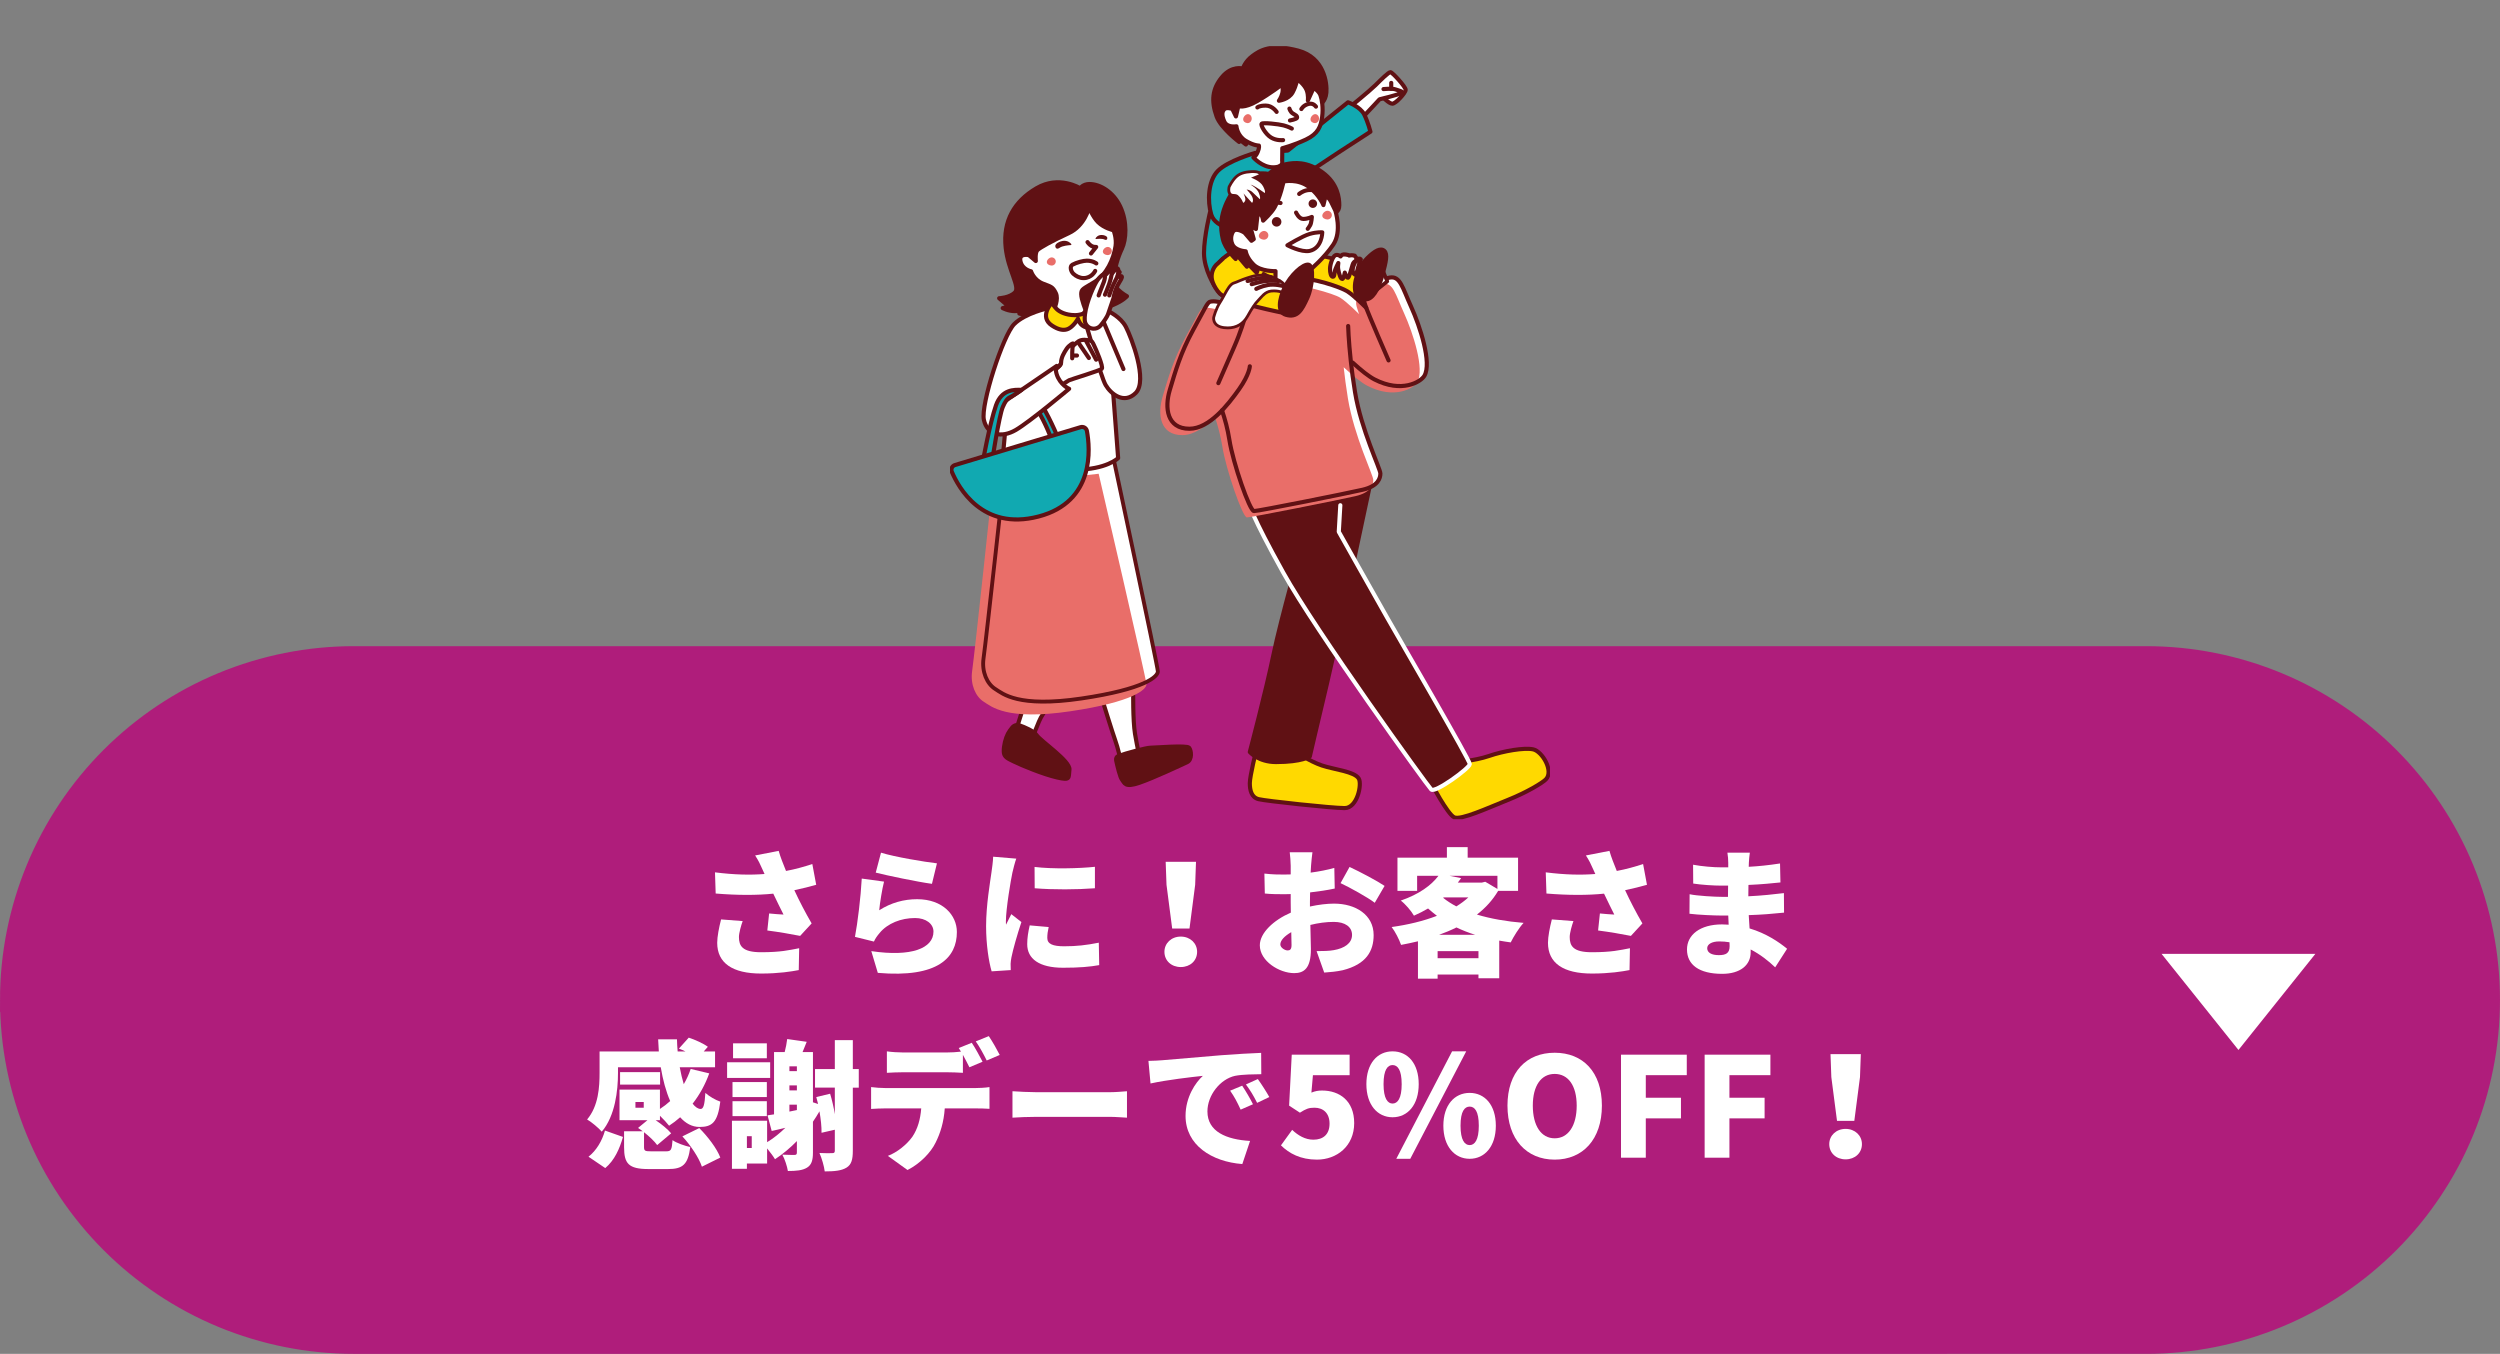 <?xml version="1.0" encoding="UTF-8"?><svg id="_レイヤー_1" xmlns="http://www.w3.org/2000/svg" xmlns:xlink="http://www.w3.org/1999/xlink" viewBox="0 0 650 352"><rect x="0" y="0" width="650" height="352" fill="#808080" stroke="none"/><defs><style>.cls-1{stroke:#af1d7b;stroke-width:10px;}.cls-1,.cls-2,.cls-3,.cls-4,.cls-5,.cls-6,.cls-7{fill:none;}.cls-2{stroke-width:1.037px;}.cls-2,.cls-3,.cls-4,.cls-5{stroke:#601114;}.cls-2,.cls-3,.cls-4,.cls-5,.cls-7{stroke-linecap:round;stroke-linejoin:round;}.cls-8{isolation:isolate;}.cls-3{stroke-width:1.01px;}.cls-4{stroke-width:.969px;}.cls-5,.cls-7{stroke-width:1.077px;}.cls-6,.cls-9,.cls-10,.cls-11,.cls-12,.cls-13,.cls-14{stroke-width:0px;}.cls-15{clip-path:url(#clippath-1);}.cls-9{fill:#fff;}.cls-7{stroke:#fff;}.cls-10{fill:#ffd900;}.cls-11{fill:#af1d7b;}.cls-16{clip-path:url(#clippath);}.cls-12{fill:#e96e69;}.cls-13{fill:#601114;}.cls-14{fill:#11a9b1;}</style><clipPath id="clippath"><rect class="cls-6" x="247" y="12" width="156" height="201"/></clipPath><clipPath id="clippath-1"><rect class="cls-6" x="247" y="12" width="156" height="201"/></clipPath></defs><path class="cls-11" d="M5,260c0-1.424.035-2.847.105-4.269.07-1.422.175-2.842.314-4.259s.314-2.83.523-4.238c.209-1.408.452-2.811.73-4.207s.59-2.785.936-4.166c.346-1.381.726-2.753,1.139-4.115.413-1.363.86-2.714,1.339-4.055.48-1.341.992-2.669,1.537-3.984.545-1.315,1.122-2.617,1.73-3.904.609-1.287,1.249-2.559,1.92-3.814.671-1.256,1.373-2.494,2.105-3.715.732-1.221,1.494-2.424,2.285-3.608.791-1.184,1.611-2.348,2.459-3.491s1.724-2.266,2.627-3.366,1.833-2.178,2.789-3.233c.956-1.055,1.938-2.086,2.944-3.093s2.038-1.988,3.093-2.944c1.055-.956,2.133-1.886,3.233-2.789,1.101-.903,2.223-1.779,3.366-2.627,1.144-.848,2.307-1.668,3.491-2.459,1.184-.791,2.386-1.553,3.608-2.285,1.221-.732,2.46-1.434,3.715-2.105,1.256-.671,2.527-1.311,3.814-1.92,1.287-.609,2.588-1.186,3.904-1.73,1.315-.545,2.643-1.057,3.984-1.537,1.341-.48,2.692-.926,4.055-1.339,1.363-.413,2.734-.793,4.115-1.139,1.381-.346,2.77-.658,4.166-.936s2.799-.521,4.207-.73,2.821-.383,4.238-.523c1.417-.14,2.837-.244,4.259-.314,1.422-.07,2.845-.105,4.269-.105h466c1.424,0,2.847.035,4.269.105,1.422.07,2.842.175,4.259.314,1.417.14,2.83.314,4.238.523s2.811.452,4.207.73c1.396.278,2.785.59,4.166.936,1.381.346,2.753.726,4.116,1.139s2.714.86,4.055,1.339c1.341.48,2.669.992,3.984,1.537,1.315.545,2.617,1.122,3.904,1.73s2.559,1.249,3.814,1.92,2.494,1.373,3.715,2.105c1.221.732,2.424,1.493,3.608,2.285,1.184.791,2.348,1.611,3.491,2.459,1.144.848,2.266,1.724,3.366,2.627,1.101.903,2.178,1.833,3.233,2.789,1.055.956,2.086,1.938,3.093,2.944s1.988,2.038,2.945,3.093c.956,1.055,1.886,2.133,2.789,3.233s1.779,2.223,2.627,3.366c.848,1.144,1.668,2.307,2.459,3.491s1.553,2.386,2.285,3.608,1.434,2.46,2.105,3.715c.671,1.256,1.311,2.527,1.92,3.814.609,1.287,1.186,2.588,1.73,3.904.545,1.315,1.057,2.643,1.537,3.984.48,1.341.926,2.692,1.34,4.055.413,1.363.793,2.734,1.139,4.115.346,1.381.658,2.77.936,4.166s.521,2.799.73,4.207.383,2.821.523,4.238.244,2.837.314,4.259.105,2.845.105,4.269-.035,2.847-.105,4.269c-.07,1.422-.175,2.842-.314,4.259-.14,1.417-.314,2.83-.523,4.238-.209,1.408-.452,2.811-.73,4.207s-.59,2.785-.936,4.166c-.346,1.381-.726,2.753-1.139,4.115-.413,1.363-.86,2.714-1.34,4.055-.48,1.341-.992,2.669-1.537,3.984s-1.122,2.617-1.73,3.904c-.609,1.287-1.249,2.559-1.92,3.814-.671,1.256-1.373,2.494-2.105,3.715-.732,1.221-1.494,2.424-2.285,3.608s-1.611,2.348-2.459,3.491c-.848,1.144-1.724,2.266-2.627,3.366-.903,1.101-1.833,2.178-2.789,3.233-.956,1.055-1.938,2.086-2.945,3.093s-2.038,1.988-3.093,2.944c-1.055.956-2.133,1.886-3.233,2.789-1.101.903-2.223,1.779-3.366,2.627s-2.307,1.668-3.491,2.459-2.386,1.553-3.608,2.285c-1.221.732-2.46,1.434-3.715,2.105-1.256.671-2.527,1.311-3.814,1.92s-2.588,1.186-3.904,1.73c-1.315.545-2.643,1.057-3.984,1.537-1.341.48-2.692.926-4.055,1.339-1.362.413-2.734.793-4.116,1.139s-2.77.658-4.166.936c-1.396.278-2.799.521-4.207.73-1.408.209-2.821.383-4.238.523s-2.836.244-4.259.314c-1.422.07-2.845.105-4.269.105H92c-1.424,0-2.847-.035-4.269-.105-1.422-.07-2.842-.175-4.259-.314s-2.83-.314-4.238-.523-2.811-.452-4.207-.73c-1.396-.278-2.785-.59-4.166-.936-1.381-.346-2.753-.726-4.115-1.139-1.363-.413-2.714-.86-4.055-1.339-1.341-.48-2.669-.992-3.984-1.537-1.315-.545-2.617-1.122-3.904-1.73-1.287-.609-2.559-1.249-3.814-1.92-1.256-.671-2.494-1.373-3.715-2.105-1.221-.732-2.424-1.494-3.608-2.285s-2.348-1.611-3.491-2.459c-1.144-.848-2.266-1.724-3.366-2.627-1.101-.903-2.178-1.833-3.233-2.789-1.055-.956-2.086-1.938-3.093-2.944s-1.988-2.038-2.944-3.093c-.956-1.055-1.886-2.133-2.789-3.233-.903-1.101-1.779-2.223-2.627-3.366-.848-1.144-1.668-2.307-2.459-3.491s-1.553-2.386-2.285-3.608c-.732-1.221-1.434-2.46-2.105-3.715-.671-1.256-1.311-2.527-1.92-3.814-.609-1.287-1.186-2.588-1.73-3.904s-1.057-2.643-1.537-3.984c-.48-1.341-.926-2.692-1.339-4.055-.413-1.363-.793-2.734-1.139-4.116-.346-1.381-.658-2.77-.936-4.166-.278-1.396-.521-2.799-.73-4.207-.209-1.408-.383-2.821-.523-4.238s-.244-2.837-.314-4.259c-.07-1.422-.105-2.845-.105-4.269Z"/><path class="cls-1" d="M5,260c0-1.424.035-2.847.105-4.269.07-1.422.175-2.842.314-4.259s.314-2.83.523-4.238c.209-1.408.452-2.811.73-4.207s.59-2.785.936-4.166c.346-1.381.726-2.753,1.139-4.115.413-1.363.86-2.714,1.339-4.055.48-1.341.992-2.669,1.537-3.984.545-1.315,1.122-2.617,1.73-3.904.609-1.287,1.249-2.559,1.92-3.814.671-1.256,1.373-2.494,2.105-3.715.732-1.221,1.494-2.424,2.285-3.608.791-1.184,1.611-2.348,2.459-3.491s1.724-2.266,2.627-3.366,1.833-2.178,2.789-3.233c.956-1.055,1.938-2.086,2.944-3.093s2.038-1.988,3.093-2.944c1.055-.956,2.133-1.886,3.233-2.789,1.101-.903,2.223-1.779,3.366-2.627,1.144-.848,2.307-1.668,3.491-2.459,1.184-.791,2.386-1.553,3.608-2.285,1.221-.732,2.46-1.434,3.715-2.105,1.256-.671,2.527-1.311,3.814-1.92,1.287-.609,2.588-1.186,3.904-1.73,1.315-.545,2.643-1.057,3.984-1.537,1.341-.48,2.692-.926,4.055-1.339,1.363-.413,2.734-.793,4.115-1.139,1.381-.346,2.77-.658,4.166-.936s2.799-.521,4.207-.73,2.821-.383,4.238-.523c1.417-.14,2.837-.244,4.259-.314,1.422-.07,2.845-.105,4.269-.105h466c1.424,0,2.847.035,4.269.105,1.422.07,2.842.175,4.259.314,1.417.14,2.83.314,4.238.523s2.811.452,4.207.73c1.396.278,2.785.59,4.166.936,1.381.346,2.753.726,4.116,1.139s2.714.86,4.055,1.339c1.341.48,2.669.992,3.984,1.537,1.315.545,2.617,1.122,3.904,1.73s2.559,1.249,3.814,1.92,2.494,1.373,3.715,2.105c1.221.732,2.424,1.493,3.608,2.285,1.184.791,2.348,1.611,3.491,2.459,1.144.848,2.266,1.724,3.366,2.627,1.101.903,2.178,1.833,3.233,2.789,1.055.956,2.086,1.938,3.093,2.944s1.988,2.038,2.945,3.093c.956,1.055,1.886,2.133,2.789,3.233s1.779,2.223,2.627,3.366c.848,1.144,1.668,2.307,2.459,3.491s1.553,2.386,2.285,3.608,1.434,2.46,2.105,3.715c.671,1.256,1.311,2.527,1.92,3.814.609,1.287,1.186,2.588,1.73,3.904.545,1.315,1.057,2.643,1.537,3.984.48,1.341.926,2.692,1.34,4.055.413,1.363.793,2.734,1.139,4.115.346,1.381.658,2.77.936,4.166s.521,2.799.73,4.207.383,2.821.523,4.238.244,2.837.314,4.259.105,2.845.105,4.269-.035,2.847-.105,4.269c-.07,1.422-.175,2.842-.314,4.259-.14,1.417-.314,2.83-.523,4.238-.209,1.408-.452,2.811-.73,4.207s-.59,2.785-.936,4.166c-.346,1.381-.726,2.753-1.139,4.115-.413,1.363-.86,2.714-1.34,4.055-.48,1.341-.992,2.669-1.537,3.984s-1.122,2.617-1.73,3.904c-.609,1.287-1.249,2.559-1.92,3.814-.671,1.256-1.373,2.494-2.105,3.715-.732,1.221-1.494,2.424-2.285,3.608s-1.611,2.348-2.459,3.491c-.848,1.144-1.724,2.266-2.627,3.366-.903,1.101-1.833,2.178-2.789,3.233-.956,1.055-1.938,2.086-2.945,3.093s-2.038,1.988-3.093,2.944c-1.055.956-2.133,1.886-3.233,2.789-1.101.903-2.223,1.779-3.366,2.627s-2.307,1.668-3.491,2.459-2.386,1.553-3.608,2.285c-1.221.732-2.46,1.434-3.715,2.105-1.256.671-2.527,1.311-3.814,1.92s-2.588,1.186-3.904,1.73c-1.315.545-2.643,1.057-3.984,1.537-1.341.48-2.692.926-4.055,1.339-1.362.413-2.734.793-4.116,1.139s-2.77.658-4.166.936c-1.396.278-2.799.521-4.207.73-1.408.209-2.821.383-4.238.523s-2.836.244-4.259.314c-1.422.07-2.845.105-4.269.105H92c-1.424,0-2.847-.035-4.269-.105-1.422-.07-2.842-.175-4.259-.314s-2.83-.314-4.238-.523-2.811-.452-4.207-.73c-1.396-.278-2.785-.59-4.166-.936-1.381-.346-2.753-.726-4.115-1.139-1.363-.413-2.714-.86-4.055-1.339-1.341-.48-2.669-.992-3.984-1.537-1.315-.545-2.617-1.122-3.904-1.73-1.287-.609-2.559-1.249-3.814-1.92-1.256-.671-2.494-1.373-3.715-2.105-1.221-.732-2.424-1.494-3.608-2.285s-2.348-1.611-3.491-2.459c-1.144-.848-2.266-1.724-3.366-2.627-1.101-.903-2.178-1.833-3.233-2.789-1.055-.956-2.086-1.938-3.093-2.944s-1.988-2.038-2.944-3.093c-.956-1.055-1.886-2.133-2.789-3.233-.903-1.101-1.779-2.223-2.627-3.366-.848-1.144-1.668-2.307-2.459-3.491s-1.553-2.386-2.285-3.608c-.732-1.221-1.434-2.46-2.105-3.715-.671-1.256-1.311-2.527-1.92-3.814-.609-1.287-1.186-2.588-1.73-3.904s-1.057-2.643-1.537-3.984c-.48-1.341-.926-2.692-1.339-4.055-.413-1.363-.793-2.734-1.139-4.116-.346-1.381-.658-2.77-.936-4.166-.278-1.396-.521-2.799-.73-4.207-.209-1.408-.383-2.821-.523-4.238s-.244-2.837-.314-4.259c-.07-1.422-.105-2.845-.105-4.269Z"/><path class="cls-9" d="M211.204,224.648c-2.196.72-4.356,1.332-6.84,1.8-.756-1.872-1.44-3.564-1.908-5.22l-6.12,1.188c.9,1.404,1.26,2.16,1.908,3.636l.54,1.188c-3.636.288-7.812.216-12.888-.432l.18,5.508c5.724.468,10.692.468,14.976.036.936,2.016,1.908,3.888,2.664,5.436-1.008-.036-2.628-.18-3.744-.288l-.468,4.428c2.844.36,6.372.972,8.532,1.404l2.988-3.24c-1.584-2.736-3.168-5.76-4.5-8.64,2.088-.432,4.032-.936,5.688-1.404l-1.008-5.4ZM187.48,239.048c-.54,2.088-1.008,4.5-1.008,6.084,0,5.256,3.96,7.992,11.412,7.992,4.644,0,7.92-.54,9.792-.9l.108-5.688c-2.628.504-4.788,1.044-9.9,1.044-4.896,0-5.76-1.656-5.76-3.96,0-1.044.576-3.06.972-4.14l-5.616-.432Z"/><path class="cls-9" d="M229.852,229.22l-5.796-.792c-.252,4.824-1.08,11.52-1.764,15.156l4.932,1.224c.36-.792.756-1.368,1.476-2.232,2.088-2.52,5.58-3.888,9.216-3.888,2.844,0,4.788,1.512,4.788,3.528,0,4.356-5.76,6.624-16.164,5.076l1.692,5.652c15.696,1.368,20.556-3.996,20.556-10.62,0-4.356-3.636-8.532-10.332-8.532-3.42,0-6.768.9-9.864,2.88.18-1.908.792-5.688,1.26-7.452ZM227.692,226.88c2.808.72,10.872,2.412,14.616,2.916l1.296-5.328c-3.132-.36-10.98-1.656-14.544-2.772l-1.368,5.184Z"/><path class="cls-9" d="M258.22,222.74c-.036,1.332-.288,2.952-.432,4.032-.36,2.628-1.404,8.568-1.404,14.04,0,4.824.72,9.324,1.44,11.736l4.968-.324c-.036-.576-.036-1.224-.036-1.62,0-.324.108-1.188.216-1.692.396-2.016,1.512-5.94,2.592-9.18l-2.628-2.052c-.468,1.008-.9,1.728-1.368,2.736-.036-.144-.036-.72-.036-.828,0-3.312,1.296-10.872,1.692-12.708.144-.648.684-2.844,1.008-3.636l-6.012-.504ZM267.724,240.596c-.396,1.728-.648,3.276-.648,4.896,0,3.78,3.096,6.12,9.324,6.12,4.212,0,7.056-.252,9.396-.684l-.108-5.832c-3.24.648-5.796.936-9,.936-2.916,0-4.392-.576-4.392-2.16,0-.936.108-1.728.36-2.844l-4.932-.432ZM268.984,225.404l.036,5.544c4.752.396,10.98.36,15.66,0v-5.58c-3.996.432-11.052.612-15.696.036Z"/><path class="cls-9" d="M307,251.432c2.448,0,4.248-1.656,4.248-3.96,0-2.232-1.8-3.96-4.248-3.96s-4.248,1.728-4.248,3.96c0,2.304,1.8,3.96,4.248,3.96ZM304.768,241.424h4.5l1.476-11.376.216-5.976h-7.884l.216,5.976,1.476,11.376Z"/><path class="cls-9" d="M348.544,229.616c2.196,1.008,7.2,3.78,8.892,5.112l2.556-4.392c-1.98-1.332-6.264-3.6-9.108-4.932l-2.34,4.212ZM340.588,234.332c0-.756,0-1.548.036-2.304,2.16-.252,4.428-.576,6.408-1.008l-.108-5.364c-1.764.504-3.96.936-6.156,1.224l.108-1.836c.072-.936.252-2.772.36-3.456h-5.904c.108.684.252,2.736.252,3.492v2.268c-.576.036-1.152.036-1.692.036-1.296,0-2.988,0-5.148-.252l.108,5.184c1.656.18,3.6.18,5.184.18.468,0,.972,0,1.548-.036v2.052c0,.9,0,1.836.036,2.772-4.5,1.944-8.064,5.292-8.064,8.496,0,4.104,5.076,7.236,8.928,7.236,2.556,0,4.356-1.224,4.356-6.264,0-1.08-.072-3.564-.144-6.264,1.98-.504,4.104-.792,6.084-.792,2.952,0,4.752,1.296,4.752,3.384,0,2.196-2.016,3.492-4.752,3.96-1.188.216-2.736.252-4.464.252l1.98,5.58c1.548-.108,3.168-.252,4.824-.612,6.12-1.548,8.028-4.968,8.028-9.144,0-5.256-4.68-8.172-10.296-8.172-1.764,0-3.996.252-6.264.756v-1.368ZM334.756,247.112c-.684,0-1.872-.72-1.872-1.548,0-1.044,1.08-2.196,2.844-3.204.036,1.476.072,2.664.072,3.348,0,1.26-.504,1.404-1.044,1.404Z"/><path class="cls-9" d="M394.696,231.632v-8.64h-13.104v-2.736h-5.4v2.736h-12.852v8.64h5.112v-3.924h5.544c-1.872,2.484-5.004,4.788-9.792,6.444,1.116.828,2.736,2.7,3.42,3.924,1.332-.576,2.556-1.224,3.672-1.872.756.684,1.512,1.296,2.304,1.908-3.528,1.368-7.596,2.34-11.772,2.916.9,1.152,1.98,3.276,2.448,4.644,1.476-.288,2.952-.576,4.392-.936v9.72h5.112v-1.08h10.62v.972h5.4v-9.792c.972.18,1.98.324,2.988.468.72-1.476,2.196-3.852,3.348-5.076-4.428-.36-8.568-1.08-12.132-2.16,2.232-1.728,4.104-3.78,5.508-6.156h5.184ZM389.332,227.708v3.42l-3.168-1.872-.864.216h-6.264c.288-.36.576-.756.864-1.152l-3.024-.612h12.456ZM375.364,233.324h6.408c-.9.828-1.944,1.62-3.132,2.34-1.26-.684-2.412-1.404-3.42-2.232l.144-.108ZM373.78,249.128v-1.836h10.62v1.836h-10.62ZM374.176,243.044c1.584-.576,3.06-1.188,4.5-1.908,1.512.72,3.132,1.368,4.86,1.908h-9.36Z"/><path class="cls-9" d="M427.204,224.648c-2.196.72-4.356,1.332-6.84,1.8-.756-1.872-1.44-3.564-1.908-5.22l-6.12,1.188c.9,1.404,1.26,2.16,1.908,3.636l.54,1.188c-3.636.288-7.812.216-12.888-.432l.18,5.508c5.724.468,10.692.468,14.976.036.936,2.016,1.908,3.888,2.664,5.436-1.008-.036-2.628-.18-3.744-.288l-.468,4.428c2.844.36,6.372.972,8.532,1.404l2.988-3.24c-1.584-2.736-3.168-5.76-4.5-8.64,2.088-.432,4.032-.936,5.688-1.404l-1.008-5.4ZM403.48,239.048c-.54,2.088-1.008,4.5-1.008,6.084,0,5.256,3.96,7.992,11.412,7.992,4.644,0,7.92-.54,9.792-.9l.108-5.688c-2.628.504-4.788,1.044-9.9,1.044-4.896,0-5.76-1.656-5.76-3.96,0-1.044.576-3.06.972-4.14l-5.616-.432Z"/><path class="cls-9" d="M464.644,246.68c-2.088-1.728-5.4-3.996-9.756-5.292-.072-1.152-.144-2.34-.216-3.456,3.42-.108,6.048-.324,9.18-.648l-.036-5.076c-2.736.324-5.58.648-9.252.828l.036-2.952c3.42-.144,6.192-.432,8.316-.648l-.108-4.932c-3.06.468-5.508.72-8.136.864l.036-1.08c.036-.828.144-1.836.252-2.592h-5.832c.144.792.216,1.944.216,2.592v1.224h-1.764c-2.088,0-5.076-.252-7.38-.684l.036,4.896c2.052.324,5.22.54,7.38.54h1.692l-.036,2.916h-1.584c-1.656,0-6.516-.252-8.388-.684l-.036,5.076c2.268.288,6.444.468,8.352.468h1.728l.108,2.376c-.576-.036-1.152-.072-1.728-.072-5.688,0-9.108,2.7-9.108,6.516,0,3.96,3.132,6.336,9.144,6.336,4.716,0,7.416-2.268,7.416-5.616v-.72c2.448,1.26,4.608,2.952,6.372,4.644l3.096-4.824ZM449.704,245.996c0,1.836-.972,2.34-2.808,2.34s-3.024-.612-3.024-1.8c0-1.008,1.152-1.764,3.132-1.764.9,0,1.8.072,2.664.216.036.432.036.756.036,1.008Z"/><path class="cls-9" d="M177.418,295.456c2.196,2.376,4.356,5.652,5.076,7.884l4.788-2.376c-.9-2.376-3.24-5.436-5.472-7.668l-4.392,2.16ZM171.622,278.752h-10.404v3.24h10.404v-3.24ZM169.282,299.344c-1.584,0-1.836-.108-1.836-1.152v-3.816c1.404,1.116,2.736,2.376,3.42,3.348l3.636-3.06c-.864-1.044-2.484-2.376-4.032-3.42h1.116v-1.152c.9.864,1.872,1.944,2.376,2.592,1.008-.648,1.944-1.368,2.88-2.196,1.404,1.584,3.096,2.52,5.04,2.52,3.24,0,4.716-1.152,5.4-6.588-1.224-.396-2.844-1.332-3.888-2.268-.18,2.988-.468,4.176-1.224,4.176-.684,0-1.404-.504-2.088-1.368,1.8-2.304,3.276-4.968,4.32-7.884l-4.824-1.152c-.468,1.404-1.08,2.736-1.8,3.96-.396-1.332-.756-2.808-1.044-4.392h9.18v-4.104h-2.952l1.08-1.224c-1.152-.864-3.312-1.836-4.968-2.376l-2.556,2.844c.54.216,1.152.468,1.728.756h-2.052c-.108-1.044-.144-2.088-.18-3.168h-4.896c.036,1.08.108,2.124.18,3.168h-15.408v5.508c0,3.636-.252,8.64-3.24,12.168,1.008.54,3.06,2.268,3.816,3.168,3.492-4.104,4.212-10.692,4.212-15.264v-1.476h11.124c.54,3.276,1.368,6.3,2.448,8.784-.828.756-1.728,1.44-2.664,2.052v-5.04h-10.512v7.956h7.272l-2.448,2.016c.396.252.792.54,1.224.864h-4.86v4.14c0,4.248,1.152,5.688,6.336,5.688h5.112c3.78,0,5.184-1.152,5.76-5.724-1.368-.288-3.6-1.044-4.608-1.8-.18,2.556-.396,2.916-1.656,2.916h-3.924ZM167.374,288.004h-2.16v-1.476h2.16v1.476ZM157.366,303.7c2.412-2.016,3.744-5.04,4.608-8.1l-4.68-1.656c-.756,2.7-2.232,5.184-4.284,6.804l4.356,2.952Z"/><path class="cls-9" d="M223.282,277.96h-1.548v-7.524h-4.68v7.524h-5.148v4.824h5.148v6.912c-.288-1.8-.72-3.672-1.224-5.328l-3.6.864c.144.576.324,1.188.468,1.8l-1.332-.432v-13.068h-2.7c.36-.828.72-1.764,1.08-2.664l-5.076-.72c-.108,1.008-.36,2.232-.648,3.384h-2.772v16.2c-.612.072-1.188.18-1.692.252l1.08,4.068c1.116-.252,2.304-.504,3.564-.828-1.476,1.44-3.096,2.736-4.752,3.744v-5.58h-9.144v12.492h3.888v-1.368h5.256v-3.924c.792.972,1.656,2.124,2.052,2.808,1.98-1.296,3.888-2.88,5.688-4.716v2.952c0,.468-.144.648-.612.648s-1.872,0-3.168-.072c.612,1.116,1.26,3.06,1.44,4.248,2.196,0,3.78-.144,4.968-.864,1.188-.72,1.548-1.944,1.548-3.888v-8.064c.612-.9,1.188-1.8,1.692-2.7.36,2.016.576,4.068.54,5.58l3.456-.792v5.436c0,.504-.18.648-.648.648-.504.036-1.944.036-3.348-.036.612,1.368,1.224,3.492,1.368,4.788,2.52,0,4.356-.18,5.652-.972,1.296-.792,1.656-2.088,1.656-4.428v-16.38h1.548v-4.824ZM195.454,298.48h-1.26v-3.06h1.26v3.06ZM207.19,277.24v1.26h-1.944v-1.26h1.944ZM207.19,282.208v1.296h-1.944v-1.296h1.944ZM205.246,287.212h1.944v1.404l-1.944.396v-1.8ZM190.45,290.2h8.928v-3.888h-8.928v3.888ZM199.378,281.344h-8.928v3.888h8.928v-3.888ZM200.242,276.196h-11.196v4.068h11.196v-4.068ZM199.378,271.264h-8.784v3.888h8.784v-3.888Z"/><path class="cls-9" d="M230.122,282.892c-1.116,0-2.52-.108-3.636-.252v5.688c1.008-.072,2.592-.144,3.636-.144h9.396c-.216,2.808-.9,5.292-2.304,7.38-1.44,2.016-3.96,4.068-6.372,4.968l5.112,3.672c3.276-1.656,6.084-4.572,7.308-7.128,1.224-2.448,2.124-5.292,2.376-8.892h8.064c1.08,0,2.592.036,3.564.108v-5.652c-1.008.18-2.808.252-3.564.252h-23.58ZM246.178,278.788c1.368,0,2.844.072,4.176.144v-4.68c.612,1.116,1.224,2.304,1.692,3.24l3.42-1.44c-.648-1.26-1.908-3.6-2.808-4.932l-3.384,1.368c.18.288.396.612.576.936-1.188.144-2.484.216-3.672.216h-11.412c-1.224,0-2.952-.108-4.176-.288v5.58c1.188-.072,2.916-.144,4.176-.144h11.412ZM259.93,274.288c-.612-1.224-1.908-3.528-2.844-4.896l-3.384,1.368c.972,1.368,2.124,3.492,2.844,4.968l3.384-1.44Z"/><path class="cls-9" d="M263.242,290.596c1.476-.108,4.176-.216,6.228-.216h19.116c1.476,0,3.492.18,4.428.216v-6.876c-1.044.072-2.808.252-4.428.252h-19.116c-1.764,0-4.788-.144-6.228-.252v6.876Z"/><path class="cls-9" d="M298.594,275.836l.54,5.868c4.284-.936,10.548-1.656,13.608-1.98-1.908,1.728-4.5,5.508-4.5,10.404,0,7.596,6.804,11.916,14.76,12.528l2.016-6.012c-6.156-.36-11.088-2.412-11.088-7.668,0-4.212,3.312-8.388,7.164-9.252,1.98-.396,5.004-.396,6.84-.432l-.036-5.544c-2.592.108-6.804.324-10.368.612-6.516.576-11.916,1.008-15.264,1.296-.684.072-2.232.144-3.672.18ZM327.034,280.552l-3.096,1.404c1.188,1.62,1.872,2.736,2.916,4.788l3.168-1.512c-.72-1.296-2.052-3.384-2.988-4.68ZM322.966,282.28l-3.132,1.296c1.152,1.656,1.764,2.844,2.736,4.932l3.204-1.404c-.648-1.332-1.908-3.492-2.808-4.824Z"/><path class="cls-9" d="M342.406,301.504c5.148,0,9.684-3.492,9.684-9.504,0-5.796-3.816-8.46-8.352-8.46-1.008,0-1.8.144-2.772.54l.396-4.536h9.54v-5.328h-15.048l-.684,13.248,2.808,1.836c1.584-1.008,2.304-1.296,3.78-1.296,2.304,0,3.924,1.44,3.924,4.14,0,2.772-1.62,4.176-4.212,4.176-2.124,0-3.996-1.116-5.508-2.556l-2.916,4.032c2.124,2.088,5.076,3.708,9.36,3.708Z"/><path class="cls-9" d="M363.034,301.288h3.636l14.544-27.936h-3.672l-14.508,27.936ZM382.114,297.724c-1.296,0-2.376-1.296-2.376-5.04,0-3.78,1.08-4.968,2.376-4.968s2.376,1.188,2.376,4.968c0,3.744-1.08,5.04-2.376,5.04ZM382.114,301.288c3.924,0,6.804-3.24,6.804-8.604,0-5.4-2.88-8.532-6.804-8.532s-6.84,3.132-6.84,8.532c0,5.364,2.916,8.604,6.84,8.604ZM362.062,286.924c-1.26,0-2.34-1.296-2.34-5.04,0-3.78,1.08-4.968,2.34-4.968,1.296,0,2.376,1.188,2.376,4.968,0,3.744-1.08,5.04-2.376,5.04ZM362.062,290.488c3.96,0,6.804-3.24,6.804-8.604,0-5.4-2.844-8.532-6.804-8.532-3.924,0-6.804,3.132-6.804,8.532,0,5.364,2.88,8.604,6.804,8.604Z"/><path class="cls-9" d="M404.218,295.96c-3.528,0-5.688-3.276-5.688-8.496,0-5.184,2.16-8.244,5.688-8.244s5.724,3.06,5.724,8.244c0,5.22-2.196,8.496-5.724,8.496ZM404.218,301.504c7.308,0,12.276-5.256,12.276-14.04s-4.968-13.752-12.276-13.752-12.276,4.968-12.276,13.752,4.968,14.04,12.276,14.04Z"/><polygon class="cls-9" points="421.462 301 427.906 301 427.906 290.776 437.05 290.776 437.05 285.412 427.906 285.412 427.906 279.544 438.562 279.544 438.562 274.216 421.462 274.216 421.462 301"/><polygon class="cls-9" points="443.206 301 449.65 301 449.65 290.776 458.794 290.776 458.794 285.412 449.65 285.412 449.65 279.544 460.306 279.544 460.306 274.216 443.206 274.216 443.206 301"/><path class="cls-9" d="M479.854,301.432c2.448,0,4.248-1.656,4.248-3.96,0-2.232-1.8-3.96-4.248-3.96s-4.248,1.728-4.248,3.96c0,2.304,1.8,3.96,4.248,3.96ZM477.622,291.424h4.5l1.476-11.376.216-5.976h-7.884l.216,5.976,1.476,11.376Z"/><polygon class="cls-9" points="562 248 582 272.995 602 248 562 248"/><g class="cls-16"><g class="cls-8"><g class="cls-15"><path class="cls-10" d="M326.616,195.072s-1.664,6.749-1.664,8.553.405,3.688,2.292,4.159c1.887.471,19.051,2.322,22.353,2.322s4.543-6.159,3.695-7.651c-1.067-1.878-6.375-2.348-9.617-3.438-3.14-1.055-6.84-3.574-6.84-3.574l-10.22-.371Z"/><path class="cls-5" d="M326.616,195.072s-1.664,6.749-1.664,8.553.405,3.688,2.292,4.159c1.887.471,19.051,2.322,22.353,2.322s4.543-6.159,3.695-7.651c-1.067-1.878-6.375-2.348-9.617-3.438-3.14-1.055-6.84-3.574-6.84-3.574l-10.22-.371Z"/><path class="cls-10" d="M317.159,76.334c2.169,2.165,16.78,5.071,16.78,5.071l3.596-6.21s-4.952-1.14-8.669-1.994-.694-.21-.694-.21l24.773,4.142,1.427-8.205-14.326-3.134-17.466-4.159s-4.624,2.099-6.278,5.609c-1.567,3.325-.199,8.038.856,9.091"/><path class="cls-4" d="M317.159,76.334c2.169,2.165,16.78,5.071,16.78,5.071l3.596-6.21s-4.952-1.14-8.669-1.994-.694-.21-.694-.21l24.773,4.142,1.427-8.205-14.326-3.134-17.466-4.159s-4.624,2.099-6.278,5.609c-1.567,3.325-.199,8.038.856,9.091Z"/><path class="cls-13" d="M356.667,123.876s-9.278,43.87-11.719,54.107c-2.442,10.237-4.395,18.678-4.395,18.678,0,0-1.91,1.472-8.79,1.472-4.597,0-6.812-2.609-6.812-2.609,0,0,4.208-15.916,6.16-25.34,1.954-9.424,7.545-29.085,7.545-29.085l-5.717-15.598,23.727-1.625Z"/><path class="cls-5" d="M356.667,123.876s-9.278,43.87-11.719,54.107c-2.442,10.237-4.395,18.678-4.395,18.678,0,0-1.91,1.472-8.79,1.472-4.597,0-6.812-2.609-6.812-2.609,0,0,4.208-15.916,6.16-25.34,1.954-9.424,7.545-29.085,7.545-29.085l-5.717-15.598,23.727-1.625Z"/><path class="cls-10" d="M372.003,203.423s4.356,8.29,6.098,9.087c1.742.797,8.783-2.464,13.864-4.493,5.081-2.029,9.038-4.456,9.945-5.362,2.142-2.138-.93-7.306-3.285-7.82-2.323-.507-7.749.429-11.524,1.733-3.774,1.304-9.146,1.667-9.146,1.667l-5.952,5.188Z"/><path class="cls-5" d="M372.003,203.423s4.356,8.29,6.098,9.087c1.742.797,8.783-2.464,13.864-4.493,5.081-2.029,9.038-4.456,9.945-5.362,2.142-2.138-.93-7.306-3.285-7.82-2.323-.507-7.749.429-11.524,1.733-3.774,1.304-9.146,1.667-9.146,1.667l-5.952,5.188Z"/><path class="cls-13" d="M324.953,131.364s.244,2.291,8.681,17.494c8.437,15.203,37.494,55.411,38.496,56.411,1.003,1,10.02-5.601,10.02-6.601s-17.234-30.606-21.443-38.008c-4.208-7.401-12.624-22.404-12.624-22.404l.4-6.892"/><path class="cls-7" d="M324.953,131.364s.244,2.291,8.681,17.494c8.437,15.203,37.494,55.411,38.496,56.411,1.003,1,10.02-5.601,10.02-6.601s-17.234-30.606-21.443-38.008c-4.208-7.401-12.624-22.404-12.624-22.404l.4-6.892"/><path class="cls-9" d="M366.923,79.816c-2.312-5.091-2.866-8.122-5.578-7.651-2.712.471-5.238,2.103-6.203,3.296-1.031,1.276-.836,1.883-.129,4.003.048.142.117.331.202.555h0s-3.119-3.134-4.876-4.255c-1.774-1.133-10.537-3.598-15.018-3.598-1.196,0-3.773,1.152-5.647,3.081l-1.14-.521-9.088,2.995-.201,1.366c-1.055-.341-2.144-.58-3.249-.715-.567-.069-1.327.019-1.496.126-.695.442-.998,1.242-4.294,7.297-3.295,6.055-4.578,10.647-6.078,15.66-1.366,4.565-.732,10.021,5.117,10.021,3.043,0,5.984-2.163,8.48-4.775.734,2.265,1.504,5.024,1.917,7.664.941,6.014,5.272,18.513,6.401,18.513s24.193-4.605,28.241-5.544c4.048-.94,4.613-3.007,4.613-4.229s-4.989-11.371-6.59-21.144c-.488-2.98-.844-5.74-1.104-8.139,2.403,2.251,4.592,4.016,6.168,4.828,7.075,3.649,12.044.638,12.971-.942,1.973-3.363-1.134-12.858-3.42-17.892"/><path class="cls-12" d="M365.077,81.475c-2.312-5.091-2.866-8.122-5.578-7.652-2.712.472-5.238,2.103-6.203,3.297-1.031,1.276-.836,1.883-.129,4.002.047.142.117.332.202.557v-.002s-3.12-3.132-4.876-4.254c-1.774-1.133-10.537-3.599-15.018-3.599-1.196,0-7.721,1.152-9.597,3.081l-6.279,2.475-.201,1.365c-1.055-.341-2.144-.58-3.249-.715-.567-.07-1.327.019-1.496.126-.695.442-.999,1.241-4.294,7.296-3.295,6.056-4.578,10.648-6.078,15.662-1.366,4.565-.732,10.021,5.117,10.021,3.043,0,5.984-2.163,8.48-4.775.734,2.264,1.504,5.024,1.917,7.664.941,6.013,5.272,18.513,6.401,18.513s24.193-4.605,28.241-5.544c4.048-.94,4.613-3.007,4.613-4.229s-4.989-11.37-6.59-21.144c-.488-2.98-.844-5.739-1.104-8.139,2.403,2.251,4.592,4.016,6.168,4.828,7.075,3.648,12.044.638,12.971-.942,1.973-3.363-1.134-12.857-3.42-17.891"/><path class="cls-5" d="M351.692,94.276c2.21,2.034,4.211,3.617,5.679,4.375,7.075,3.649,12.044.638,12.971-.942,1.973-3.363-1.134-12.858-3.42-17.892-2.312-5.091-2.866-8.122-5.578-7.651-2.712.471-5.238,2.103-6.203,3.296-1.031,1.276-.836,1.883-.129,4.003.708,2.118,6.014,14.243,6.014,14.243"/><path class="cls-5" d="M350.52,84.764s.091,3.588.684,9.058c.26,2.399.617,5.16,1.104,8.139,1.601,9.773,6.59,19.922,6.59,21.144s-.565,3.289-4.613,4.229c-4.048.94-27.111,5.545-28.241,5.545s-5.46-12.498-6.401-18.513c-.454-2.899-1.124-5.29-1.917-7.664"/><path class="cls-5" d="M324.953,95.237s-.076,2.109-2.793,5.953c-2.891,4.09-7.76,10.285-12.915,10.285-5.85,0-6.483-5.456-5.116-10.021,1.5-5.014,2.783-9.606,6.078-15.66,3.294-6.056,3.598-6.855,4.292-7.297.169-.107.929-.196,1.496-.126,2.27.279,4.475.984,6.446,2.142.793.466,1.467,1.592,1.27,2.061-.348.827-1.018,3.516-2.89,7.777-1.873,4.261-4.05,9.27-4.05,9.27"/><path class="cls-9" d="M359.332,25.04s1.773,1.922,2.672,1.922,3.469-2.831,3.469-3.609-3.483-4.592-3.963-4.592-2.442,1.943-3.879,3.379c-1.438,1.435-7.204,6.123-7.204,6.123l2.873,3.056"/><path class="cls-5" d="M359.332,25.04s1.773,1.922,2.672,1.922,3.469-2.831,3.469-3.609-3.483-4.592-3.963-4.592-2.442,1.943-3.879,3.379c-1.438,1.435-7.204,6.123-7.204,6.123l2.873,3.056"/><path class="cls-9" d="M353.99,30.844l4.694-5.025s4.79-1.141,5.618-1.622c.719-.419-.468-.579-1.491-.959-.819-.305-3.102-.076-3.102-.076"/><path class="cls-5" d="M353.99,30.844l4.694-5.025s4.79-1.141,5.618-1.622c.719-.419-.468-.579-1.491-.959-.819-.305-3.102-.076-3.102-.076"/><line class="cls-5" x1="361.719" y1="21.555" x2="361.719" y2="23.079"/><path class="cls-14" d="M320.979,48.114s-.542,3.524.414,4.478c1.522,1.52,3.027-.234,3.027-.234l-1.926,7.302s-6.378.046-7.57-3.893c-1.018-3.361-.872-8.748,1.743-11.358s9.589-4.626,9.589-4.626l8.579-.641,15.645-12.549s3.212,1.145,4.22,3.183c1.01,2.038,1.612,4.469,1.612,4.469,0,0-16.347,10.515-17.51,11.675-1.162,1.16-.856,2.842-.856,2.842l2.379,12.363s-14.253,2.371-17.648,3.47c-3.395,1.099-5.149,2.903-6.088,4.224-1.655,2.328-.68,5.728-.68,5.728,0,0-2.867-4.355-2.867-8.751s1.648-10.939,1.648-10.939"/><path class="cls-5" d="M320.979,48.114s-.542,3.524.414,4.478c1.522,1.52,3.027-.234,3.027-.234l-1.926,7.302s-6.378.046-7.57-3.893c-1.018-3.361-.872-8.748,1.743-11.358s9.589-4.626,9.589-4.626l8.579-.641,15.645-12.549s3.212,1.145,4.22,3.183c1.01,2.038,1.612,4.469,1.612,4.469,0,0-16.347,10.515-17.51,11.675-1.162,1.16-.856,2.842-.856,2.842l2.379,12.363s-14.253,2.371-17.648,3.47c-3.395,1.099-5.149,2.903-6.088,4.224-1.655,2.328-.68,5.728-.68,5.728,0,0-2.867-4.355-2.867-8.751s1.648-10.939,1.648-10.939"/><path class="cls-13" d="M323.157,17.825s-2.9-.879-5.486,2.275c-2.479,3.024-2.801,6.153-1.352,10.186,1.08,3.002,5.853,6.618,5.853,6.618l.052-.673,1.709,1.344,1.243-2.12,17.818-8.118s1.657-.775,1.865-3.257c.207-2.482-.57-9.101-7.304-10.91-7.18-1.93-10.1.051-11.861,1.344-2.038,1.496-2.538,3.31-2.538,3.31"/><path class="cls-5" d="M323.157,17.825s-2.9-.879-5.486,2.275c-2.479,3.024-2.801,6.153-1.352,10.186,1.08,3.002,5.853,6.618,5.853,6.618l.052-.673,1.709,1.344,1.243-2.12,17.818-8.118s1.657-.775,1.865-3.257c.207-2.482-.57-9.101-7.304-10.91-7.18-1.93-10.1.051-11.861,1.344-2.038,1.496-2.538,3.31-2.538,3.31Z"/><path class="cls-9" d="M341.554,22.812s1.381.877,1.757,1.942c.377,1.065.775,3.196.44,5.701-.319,2.377-1.004,4.323-4.205,5.827-3.201,1.504-6.147,2.255-6.147,2.255l-.036,3.34s.515,1.629-2.372,1.629-5.11-2.569-5.11-2.569c0,0,.561-.115,1.113-1.406.52-1.216.313-1.683.313-1.683,0,0-1.255.063-3.452-1.253-2.197-1.316-2.385-3.759-2.385-3.759,0,0-2.399.452-3.152-1.239-.754-1.692-.582-2.614.014-3.209.597-.595,2.071-.063,2.071-.063l.941,1.943.628-2.694s1.444.689,4.833-1.253c3.389-1.942,6.593-4.385,6.593-4.385,0,0,.254,1.253,0,2.318-.255,1.065-.882,1.942-.882,1.942,0,0,2.573-.313,3.577-2.193,1.004-1.879,1.192-3.446,1.192-3.446,0,0,1.889,1.418,2.448,2.882.502,1.316.313,2.694.313,2.694l1.506-3.32Z"/><path class="cls-5" d="M341.554,22.812s1.381.877,1.757,1.942c.377,1.065.775,3.196.44,5.701-.319,2.377-1.004,4.323-4.205,5.827-3.201,1.504-6.147,2.255-6.147,2.255l-.036,3.34s.515,1.629-2.372,1.629-5.11-2.569-5.11-2.569c0,0,.561-.115,1.113-1.406.52-1.216.313-1.683.313-1.683,0,0-1.255.063-3.452-1.253-2.197-1.316-2.385-3.759-2.385-3.759,0,0-2.399.452-3.152-1.239-.754-1.692-.582-2.614.014-3.209.597-.595,2.071-.063,2.071-.063l.941,1.943.628-2.694s1.444.689,4.833-1.253c3.389-1.942,6.593-4.385,6.593-4.385,0,0,.254,1.253,0,2.318-.255,1.065-.882,1.942-.882,1.942,0,0,2.573-.313,3.577-2.193,1.004-1.879,1.192-3.446,1.192-3.446,0,0,1.889,1.418,2.448,2.882.502,1.316.313,2.694.313,2.694l1.506-3.32Z"/><path class="cls-9" d="M335.25,28.236s.197.826.871,1.258c.612.391,1.18.583,1.124,1.095-.044.399-1.853.73-1.853.73"/><path class="cls-5" d="M335.25,28.236s.197.826.871,1.258c.612.391,1.18.583,1.124,1.095-.044.399-1.853.73-1.853.73"/><path class="cls-5" d="M331.921,29.091s-1.075-1.635-2.806-1.635c-1.792,0-2.197.48-2.197.48"/><path class="cls-5" d="M342.148,27.726s-.65-1.062-1.985-.694c-1.335.367-1.807,1.319-1.807,1.319"/><path class="cls-5" d="M335.87,33.429s-.827-.478-2.134-.826c-1.306-.348-5.357-.783-5.706-.435-.348.348.995,2.702,2.429,3.581,1.461.897,3.147.679,3.147.679"/><path class="cls-12" d="M325.443,30.924c-.051.645-.549,1.131-1.114,1.087-.564-.044-1.15-.423-1.1-1.068.051-.645.719-1.311,1.283-1.267.565.045.981.603.93,1.248"/><path class="cls-12" d="M342.945,30.924c-.051.645-.549,1.131-1.114,1.087-.564-.044-1.15-.423-1.1-1.068.051-.645.719-1.311,1.283-1.267.565.045.981.603.93,1.248"/><polygon class="cls-9" points="360.685 73.152 358.118 66.849 352.567 70.866 355.273 77.516 360.685 73.152"/><polygon class="cls-4" points="360.685 73.152 358.118 66.849 352.567 70.866 355.273 77.516 360.685 73.152"/><path class="cls-9" d="M352.219,66.471s-.819-.224-1.432-.02l.023-.062s-1.514-.525-2.04,0c-.072.071-.143.169-.214.282-.235-.198-.763-.551-1.338-.312-.776.322-1.413,2.478-1.413,3.529s.249,2.073.748,2.073.276-.996.692-2.046c.195-.493.474-1.061.717-1.529-.095.549-.119,1.131-.023,1.652.249,1.355.637,2.495,1.052,2.495.263,0,.514-.864.663-1.653.235.729.51,1.4.833,1.323.294-.07.871-2.285,1.197-3.402.325-1.117,1.409-1.087,1.409-1.087l-.874-1.244Z"/><path class="cls-5" d="M352.219,66.471s-.819-.224-1.432-.02l.023-.062s-1.514-.525-2.04,0c-.072.071-.143.169-.214.282-.235-.198-.763-.551-1.338-.312-.776.322-1.413,2.478-1.413,3.529s.249,2.073.748,2.073.276-.996.692-2.046c.195-.493.474-1.061.717-1.529-.095.549-.119,1.131-.023,1.652.249,1.355.637,2.495,1.052,2.495.263,0,.514-.864.663-1.653.235.729.51,1.4.833,1.323.294-.07.871-2.285,1.197-3.402.325-1.117,1.409-1.087,1.409-1.087l-.874-1.244Z"/><path class="cls-9" d="M352.954,67.437c-.626.444-1.253,1.845-1.261,2.764-.01.92.582,1.285.786,1.24.203-.045.225-.45.582-1.762.356-1.312.745-2.229.745-2.229,0,0-.225-.458-.85-.014"/><path class="cls-5" d="M352.954,67.437c-.626.444-1.253,1.845-1.261,2.764-.01.92.582,1.285.786,1.24.203-.045.225-.45.582-1.762.356-1.312.745-2.229.745-2.229,0,0-.225-.458-.85-.014Z"/><path class="cls-13" d="M352.494,76.314c0,.969,1.518,1.938,3.195,1.417,1.678-.522,3.036-3.504,3.834-6.56.799-3.056,1.316-5.083.397-5.94-.919-.857-2.448-.078-4.46,1.93-1.723,1.72-2.487,3.729-2.967,5.659s0,3.496,0,3.496"/><path class="cls-5" d="M352.494,76.314c0,.969,1.518,1.938,3.195,1.417,1.678-.522,3.036-3.504,3.834-6.56.799-3.056,1.316-5.083.397-5.94-.919-.857-2.448-.078-4.46,1.93-1.723,1.72-2.487,3.729-2.967,5.659s0,3.496,0,3.496Z"/><path class="cls-10" d="M317.979,67.243l-1.849,1.706c-1.089,1.235-1.41,2.976-.797,4.503.389.968.97,2.027,1.826,2.882,2.169,2.166,16.78,5.071,16.78,5.071l3.596-6.21s-6.378-2.249-9.001-3.933"/><path class="cls-5" d="M317.979,67.243l-1.849,1.706c-1.089,1.235-1.41,2.976-.797,4.503.389.968.97,2.027,1.826,2.882,2.169,2.166,16.78,5.071,16.78,5.071l3.596-6.21s-6.378-2.249-9.001-3.933"/><path class="cls-13" d="M329.848,45.236s-5.353-1.458-9.185,4.372c-3.832,5.829-3.345,9.837-2.737,12.509.608,2.672,3.345,5.221,3.345,5.221l.243-1.154,2.676,3.158.183-.85,2.372,2.429.73-2.247,19.343-13.237s1.399-.182,1.399-2.065-.376-5.647-4.38-8.562c-4.027-2.931-7.36-2.55-9.489-2.125-2.129.425-4.501,2.55-4.501,2.55"/><path class="cls-5" d="M329.848,45.236s-5.353-1.458-9.185,4.372c-3.832,5.829-3.345,9.837-2.737,12.509.608,2.672,3.345,5.221,3.345,5.221l.243-1.154,2.676,3.158.183-.85,2.372,2.429.73-2.247,19.343-13.237s1.399-.182,1.399-2.065-.376-5.647-4.38-8.562c-4.027-2.931-7.36-2.55-9.489-2.125-2.129.425-4.501,2.55-4.501,2.55Z"/><path class="cls-9" d="M335.924,77.516l2.622,1.498,2.235-4.996v-3.966s3.544-2.998,5.868-6.447c2.324-3.45.537-8.856.537-8.856,0,0-.358-.773-1.072-2.2-.715-1.428-1.489-1.546-1.489-1.546l-.537,2.319s-.924-2.433-3.575-4.579c-2.993-2.423-6.792-1.546-6.792-1.546,0,0-.808,4.024-2.324,6.72-.841,1.497-2.979,3.45-2.979,3.45,0,0-.102-.846-.365-1.242-.528-.793-1.005-1.077-1.005-1.077l-.506,4.489-1.568-.981,1.001,3.628-.596.416-1.787-2.082s-1.988-1.346-2.86-.476c-.337.337-1.072,1.844-.298,3.509.774,1.665,3.455,1.784,3.455,1.784,0,0,.179,1.606,2.026,3.449,1.846,1.844,5.719,1.713,5.719,1.713l-.014,1.685"/><path class="cls-5" d="M335.924,77.516l2.622,1.498,2.235-4.996v-3.966s3.544-2.998,5.868-6.447c2.324-3.45.537-8.856.537-8.856,0,0-.358-.773-1.072-2.2-.715-1.428-1.489-1.546-1.489-1.546l-.537,2.319s-.924-2.433-3.575-4.579c-2.993-2.423-6.792-1.546-6.792-1.546,0,0-.808,4.024-2.324,6.72-.841,1.497-2.979,3.45-2.979,3.45,0,0-.102-.846-.365-1.242-.528-.793-1.005-1.077-1.005-1.077l-.506,4.489-1.568-.981,1.001,3.628-.596.416-1.787-2.082s-1.988-1.346-2.86-.476c-.337.337-1.072,1.844-.298,3.509.774,1.665,3.455,1.784,3.455,1.784,0,0,.179,1.606,2.026,3.449,1.846,1.844,5.719,1.713,5.719,1.713l-.014,1.685"/><path class="cls-5" d="M336.982,55.271s.723,1.656,1.868,1.656c1.136,0,2.227-.522,2.227-.522,0,0-.089,1.492-.418,2.118-.328.627-.648.969-.648.969"/><path class="cls-13" d="M333.165,57.676c0,.685-.557,1.242-1.244,1.242s-1.244-.556-1.244-1.242.556-1.242,1.244-1.242,1.244.556,1.244,1.242"/><path class="cls-13" d="M342.448,52.953c0,.613-.498,1.109-1.112,1.109s-1.111-.497-1.111-1.109.498-1.11,1.111-1.11,1.112.497,1.112,1.11"/><path class="cls-5" d="M337.785,50.424s.769-.673,1.889-.927c1.119-.254,2.104.02,2.104.02"/><path class="cls-5" d="M328.948,53.691s.769-.673,1.889-.927c1.119-.254,2.104.02,2.104.02"/><path class="cls-2" d="M340.473,65.242c-2.119.446-5.767-1.471-5.767-1.471,0,0,3.92-2.401,5.805-2.943,1.96-.564,3.291-.427,3.291-.427,0,0-.037,4.147-3.33,4.841Z"/><path class="cls-12" d="M329.771,61.27c-.049.626-.602,1.093-1.234,1.043s-1.291-.424-1.242-1.051c.05-.626.789-1.265,1.421-1.215.632.049,1.104.597,1.055,1.222"/><path class="cls-12" d="M346.276,56.019c-.049.626-.602,1.093-1.234,1.043s-1.292-.424-1.242-1.051c.05-.625.789-1.265,1.421-1.215.632.049,1.104.597,1.055,1.222"/><path class="cls-9" d="M325.524,53.104c-.101,0-.201-.042-.272-.121l-1.087-1.2c.01.2-.012.388-.083.544-.285.625-.608.756-.829.756-.04,0-.111-.01-.149-.023-.1-.034-.181-.11-.221-.207-.107-.259-.452-.997-.758-1.301-.085-.085-.158-.17-.229-.253-.263-.305-.421-.49-1.225-.49-.482,0-.757-.223-.902-.41-.481-.619-.225-1.695-.195-1.816.006-.025.015-.048.027-.071.029-.061.736-1.485,1.662-2.409.937-.935,2.166-1.378,4.111-1.479.171-.009.327-.013.47-.013,1.416,0,1.739.406,1.805.649.049.179-.043.365-.214.435l-1.205.498c.804.382,1.967,1.073,2.491,2.062.777,1.466.575,2.003.386,2.191-.072.072-.166.108-.26.108-.074,0-.148-.022-.212-.067-.251-.177-.682-.474-1.147-.785.063.112.119.229.168.348.53,1.324.322,1.82.208,1.972-.062.083-.157.136-.261.145-.011,0-.022.001-.033.001-.093,0-.182-.035-.25-.098-.012-.01-1.098-1.015-1.82-1.731.266.384.496.803.581,1.186.257,1.149-.313,1.496-.378,1.532-.055.031-.116.045-.176.045"/><path class="cls-13" d="M325.841,44.244c-.148,0-.311.004-.488.014-2.044.107-3.345.581-4.352,1.586-.969.968-1.702,2.445-1.732,2.508-.022.046-.04.093-.052.142-.058.226-.317,1.391.26,2.131.196.252.562.552,1.193.552s.719.099.945.362c.076.089.156.181.249.273.243.243.561.901.677,1.182.081.195.242.346.442.414.076.026.187.043.268.043.317,0,.764-.157,1.124-.886l.603.664c.143.158.343.242.545.242.12,0,.241-.029.352-.09.134-.073.741-.468.622-1.571.316.296.548.512.569.531.137.126.315.196.5.196.022,0,.044-.001.066-.003.207-.019.397-.125.522-.291.183-.243.32-.707.091-1.577.061.042.119.082.174.121.128.09.276.134.423.134.19,0,.377-.073.52-.215.464-.463.356-1.346-.321-2.622-.429-.809-1.22-1.424-1.949-1.852l.479-.198c.343-.142.526-.515.428-.871-.114-.419-.582-.919-2.16-.919M325.841,44.978c1.348,0,1.451.378,1.451.378l-2.025.836s2.36.79,3.126,2.234c.767,1.445.451,1.761.451,1.761,0,0-2.301-1.618-3.065-1.955-.455-.2-.633-.219-.633-.219,0,0,1.654.899,2.165,2.174.511,1.275.255,1.615.255,1.615,0,0-1.149-1.062-1.873-1.785-.724-.722-1.571-.735-1.571-.735,0,0,1.378,1.351,1.597,2.324.204.912-.197,1.13-.197,1.13l-2.227-2.458s.7,1.35.451,1.896c-.223.489-.421.541-.495.541-.019,0-.03-.003-.03-.003,0,0-.412-.996-.838-1.421-.425-.424-.521-.85-1.713-.85s-.741-1.768-.741-1.768c0,0,.698-1.42,1.592-2.312.894-.893,2.053-1.277,3.87-1.372.164-.008.313-.012.45-.012"/><path class="cls-9" d="M319.212,85.253c-.327,0-.668-.022-1.012-.066-1.044-.133-1.8-.506-2.244-1.111-.533-.724-.399-1.507-.394-1.54.027-.113.565-2.277,1.7-4.001.337-.511.678-1.142,1.01-1.751.812-1.498,1.58-2.913,2.525-3.199.422-.127.723-.257,1.104-.421.629-.271,1.492-.643,3.442-1.233.807-.245,1.554-.364,2.282-.364.377,0,.691.031.945.057.17.017.317.032.446.032.628,0,1.399.103,2.781.848.204.11.374.198.522.273.608.313.886.456,1.577,1.147.513.512.612,1.13.271,1.695-.139.231-.384.369-.655.369-.083,0-.166-.014-.246-.04-.349-.116-1.075-.312-2.023-.312-.227,0-.466.011-.715.037-1.338.141-2.157,1.066-2.88,1.882-.184.207-.358.403-.528.573-.768.767-1.543,1.917-2.765,4.103-1.106,1.978-2.885,3.024-5.143,3.024"/><path class="cls-13" d="M327.623,71.199c-.765,0-1.546.124-2.388.38-1.969.597-2.842.973-3.481,1.248-.385.166-.663.285-1.066.407-1.09.33-1.893,1.81-2.742,3.376-.327.602-.665,1.225-.992,1.724-1.169,1.776-1.722,3.999-1.745,4.093-.003.014-.007.029-.01.044-.018.099-.155.987.459,1.822.507.689,1.346,1.112,2.494,1.258.36.046.717.069,1.059.069,2.399,0,4.288-1.111,5.463-3.212,1.204-2.154,1.962-3.282,2.704-4.022.182-.181.357-.38.543-.59.712-.803,1.448-1.634,2.643-1.759.224-.024.451-.035.676-.035.895,0,1.577.184,1.905.294.118.039.24.059.363.059.4,0,.762-.204.97-.547.429-.71.307-1.511-.326-2.144-.704-.703-1.003-.871-1.67-1.214-.146-.075-.313-.161-.515-.27-1.454-.784-2.28-.892-2.956-.892-.103,0-.244-.014-.409-.031-.261-.026-.586-.059-.982-.059M327.623,71.933c.62,0,1.059.089,1.39.089.629,0,1.339.121,2.607.804,1.023.552,1.198.542,2.014,1.357.509.508.384.97.216,1.246-.074.123-.203.192-.34.192-.043,0-.087-.007-.129-.022-.375-.125-1.143-.331-2.139-.331-.239,0-.491.012-.754.04-1.839.193-2.782,1.714-3.629,2.56-.846.846-1.664,2.106-2.826,4.183-1.016,1.818-2.646,2.836-4.821,2.836-.311,0-.633-.02-.967-.063-2.661-.339-2.322-2.222-2.322-2.222,0,0,.532-2.174,1.645-3.865,1.113-1.691,2.173-4.449,3.334-4.8,1.161-.352,1.436-.712,4.546-1.655.909-.276,1.615-.348,2.175-.348"/><path class="cls-5" d="M326.639,75.1s1.248-.683,3.02-1.005c1.772-.322,3.975.271,3.975.271"/><path class="cls-5" d="M325.447,73.886s2.17-.647,3.551-.816c1.381-.169,3.49-.016,3.49-.016"/><polyline class="cls-5" points="324.377 73.055 327.193 72.388 330.529 72.106"/><path class="cls-13" d="M333.99,74.79c1.442-3.151,4.827-6.293,6.26-5.966,1.371.313,1.091,5.511-.352,8.662-1.442,3.151-2.566,5.234-5.567,4.357-2.276-.665-1.784-3.902-.342-7.052"/><path class="cls-5" d="M333.99,74.79c1.442-3.151,4.827-6.293,6.26-5.966,1.371.313,1.091,5.511-.352,8.662-1.442,3.151-2.566,5.234-5.567,4.357-2.276-.665-1.784-3.902-.342-7.052Z"/><path class="cls-5" d="M355.214,80.017s-3.119-3.132-4.876-4.254c-1.775-1.133-8.903-3.512-13.384-3.512"/><path class="cls-9" d="M291.397,197.748s-.731-3.307-1.43-5.234c-.698-1.928-3.459-10.864-3.459-10.864l8.127-1.964s-.107,7.669.464,11.091c.571,3.423,1.313,6.655,1.313,6.655l-5.016.317Z"/><path class="cls-5" d="M291.397,197.748s-.731-3.307-1.43-5.234c-.698-1.928-3.459-10.864-3.459-10.864l8.127-1.964s-.107,7.669.464,11.091c.571,3.423,1.313,6.655,1.313,6.655l-5.016.317Z"/><path class="cls-9" d="M264.372,189.237l3.01-9.445,7.675.615s-3.964,4.725-4.917,7.178c-.78,2.009-1.805,4.306-1.805,4.306l-3.962-2.653Z"/><path class="cls-5" d="M264.372,189.237l3.01-9.445,7.675.615s-3.964,4.725-4.917,7.178c-.78,2.009-1.805,4.306-1.805,4.306l-3.962-2.653Z"/><polygon class="cls-9" points="266.85 105.397 258.515 103.509 269.673 82.233 273.439 80.948 288.141 80.913 292.177 92.435 274.849 104.652 266.85 105.397"/><path class="cls-9" d="M261.468,120.221s-5.026,45.862-5.746,50.934c-.499,3.519.897,6.637,3.03,7.974,1.997,1.251,5.911,4.923,22.466,2.474,16.555-2.449,19.826-5.714,19.826-7.02s-11.966-57.464-11.966-57.464l-27.61,3.102Z"/><path class="cls-12" d="M258.042,126.276s-4.567,43.138-5.287,48.211c-.499,3.519.897,6.637,3.03,7.974,1.997,1.251,5.911,4.923,22.466,2.474,16.555-2.449,19.826-5.713,19.826-7.02s-12.425-54.74-12.425-54.74l-27.61,3.102Z"/><path class="cls-3" d="M261.468,120.221s-5.026,45.862-5.746,50.934c-.499,3.519.897,6.637,3.03,7.974,1.997,1.251,5.911,4.923,22.466,2.474,16.555-2.449,19.826-5.714,19.826-7.02s-11.966-57.464-11.966-57.464l-27.61,3.102Z"/><path class="cls-9" d="M288.536,90.48l2.18,28.623s-3.02,3.014-11.174,3.014-18.951-1.733-18.951-1.733l1.132-12.435"/><path class="cls-5" d="M288.536,90.48l2.18,28.623s-3.02,3.014-11.174,3.014-18.951-1.733-18.951-1.733l1.132-12.435"/><path class="cls-13" d="M280.838,48.938s-5.461-3.455-11.336-.004c-5.771,3.39-8.773,8.486-8.017,15.494.633,5.869,3.803,10.186,2.411,11.598-1.391,1.412-4.111,1.52-4.111,1.52l2.514,2.14-1.597.418s1.443.784,3.143.784,2.679-.575,2.679-.575l-1.494,1.203s3.736,1.281,5.874-.889,3.053,1.265,3.053,1.265l3.569-2.196s9.025.775,11.79-.376c2.766-1.15,3.694-2.3,3.694-2.3,0,0-1.335-.728-2.319-1.726-1.375-1.395-1.375-5.542,1.031-10.667,1.058-2.255,1.468-6.886-.495-11.003-1.747-3.665-5.184-5.78-7.956-5.78-1.7,0-2.433,1.096-2.433,1.096"/><path class="cls-5" d="M280.838,48.938s-5.461-3.455-11.336-.004c-5.771,3.39-8.773,8.486-8.017,15.494.633,5.869,3.803,10.186,2.411,11.598-1.391,1.412-4.111,1.52-4.111,1.52l2.514,2.14-1.597.418s1.443.784,3.143.784,2.679-.575,2.679-.575l-1.494,1.203s3.736,1.281,5.874-.889,3.053,1.265,3.053,1.265l3.569-2.196s9.025.775,11.79-.376c2.766-1.15,3.694-2.3,3.694-2.3,0,0-1.335-.728-2.319-1.726-1.375-1.395-1.375-5.542,1.031-10.667,1.058-2.255,1.468-6.886-.495-11.003-1.747-3.665-5.184-5.78-7.956-5.78-1.7,0-2.433,1.096-2.433,1.096Z"/><path class="cls-9" d="M283.155,53.964s-1.102,4.745-5.304,6.669c-4.201,1.926-7.474,3.748-8.128,4.401-.655.653-.413,2.826-.413,2.826l-1.791-1.516s-2.687-.625-2.204,1.577c.482,2.202,2.755,2.615,2.755,2.615,0,0,.685,2.266,3.096,3.205,2.102.819,2.508.784,3.334,2.434s-.442,4.159-.442,4.159c0,0,.832,1.753,2.072,2.097s4.782.153,4.782.153l1.393-1.862s-1.192-2.859-1.192-4.253.536-1.329,3.562-3.218c3.026-1.889,4.856-5.808,5.368-9.246.31-2.081-.512-4.126-.512-4.126,0,0-2.455-.544-4.039-2.126-1.309-1.307-2.337-3.787-2.337-3.787"/><path class="cls-5" d="M283.155,53.964s-1.102,4.745-5.304,6.669c-4.201,1.926-7.474,3.748-8.128,4.401-.655.653-.413,2.826-.413,2.826l-1.791-1.516s-2.687-.625-2.204,1.577c.482,2.202,2.755,2.615,2.755,2.615,0,0,.685,2.266,3.096,3.205,2.102.819,2.508.784,3.334,2.434s-.442,4.159-.442,4.159c0,0,.832,1.753,2.072,2.097s4.782.153,4.782.153l1.393-1.862s-1.192-2.859-1.192-4.253.536-1.329,3.562-3.218c3.026-1.889,4.856-5.808,5.368-9.246.31-2.081-.512-4.126-.512-4.126,0,0-2.455-.544-4.039-2.126-1.309-1.307-2.337-3.787-2.337-3.787Z"/><path class="cls-5" d="M282.757,62.952s.444.68,1.1,1.03c.545.291,1.152.226,1.152.226l-1.353,1.696"/><path class="cls-13" d="M278.395,63.722c.145-.012.218-.163.129-.275-.297-.373-1-.997-2.274-.801-.884.136-1.878.731-1.874,1.298.003.568.409.991,1.124.483.769-.545,2.283-.658,2.896-.705"/><path class="cls-13" d="M284.973,62.151c-.106.011-.179-.089-.129-.181.164-.307.588-.849,1.528-.876.653-.018,1.445.279,1.517.688.072.409-.164.767-.743.495-.624-.292-1.727-.173-2.173-.127"/><path class="cls-5" d="M285.042,68.494s-.878-.719-2.459-.719c-.928,0-2.672.463-3.749,1.053-.773.424-.41,1.721.223,2.336.607.591,1.63,1.143,2.663,1.143,2.155,0,3.028-1.867,3.028-1.867"/><path class="cls-12" d="M274.497,68.069c-.046.585-.563,1.023-1.155.976-.591-.046-1.208-.397-1.162-.983.046-.585.739-1.184,1.33-1.137.592.046,1.034.559.988,1.144"/><path class="cls-12" d="M289.06,65.348c-.046.585-.563,1.023-1.155.976-.591-.046-1.208-.397-1.162-.983.046-.585.739-1.184,1.33-1.137.592.046,1.034.559.988,1.144"/><path class="cls-9" d="M288.141,80.913s3.217,1.424,4.602,4.097c1.384,2.672,5.782,13.928,2.541,17.164-3.036,3.031-6.449.273-7.818-2.071-1.244-2.13-5.322-16.662-5.322-16.662l4.607-.187,5.343,12.692"/><path class="cls-5" d="M288.141,80.913s3.217,1.424,4.602,4.097c1.384,2.672,5.782,13.928,2.541,17.164-3.036,3.031-6.449.273-7.818-2.071-1.244-2.13-5.322-16.662-5.322-16.662l4.607-.187,5.343,12.692"/><path class="cls-9" d="M273.484,101.847s3.952-2.737,4.476-2.978c.631-.289,8.025-2.503,8.504-2.982.48-.479-1.565-5.207-2.02-6.108-.455-.9-.394-1.081-1.38-1.296-.36-.079-1.701-.354-2.645.249-.495.317-2.388,1.91-3.894,3.821-.44.559-.494,1.925-.98,2.437-1.629,1.712-3.533,2.293-3.533,2.293"/><path class="cls-5" d="M273.484,101.847s3.952-2.737,4.476-2.978c.631-.289,8.025-2.503,8.504-2.982.48-.479-1.565-5.207-2.02-6.108-.455-.9-.394-1.081-1.38-1.296-.36-.079-1.701-.354-2.645.249-.495.317-2.388,1.91-3.894,3.821-.44.559-.494,1.925-.98,2.437-1.629,1.712-3.533,2.293-3.533,2.293"/><path class="cls-9" d="M271.839,97.359s4.051-1.694,4.051-3.089c0-1.362.817-2.627,1.41-3.547.653-1.013,1.958-1.737,1.73-1.293-.311.601-.255,3.726-.255,3.726"/><path class="cls-5" d="M271.839,97.359s4.051-1.694,4.051-3.089c0-1.362.817-2.627,1.41-3.547.653-1.013,1.958-1.737,1.73-1.293-.311.601-.255,3.726-.255,3.726"/><line class="cls-5" x1="283.108" y1="93.077" x2="280.547" y2="89.331"/><line class="cls-5" x1="284.992" y1="93.517" x2="282.296" y2="88.483"/><line class="cls-5" x1="280.01" y1="92.436" x2="279.223" y2="92.436"/><path class="cls-14" d="M271.143,105.836c-.096-.152-.19-.296-.285-.439-.275.463-.67.854-1.184,1.111,2.008,3.119,3.577,7.313,3.577,7.313l.487,1.621,1.868-.405s-2.489-6.082-4.463-9.201"/><path class="cls-5" d="M271.143,105.836c-.096-.152-.19-.296-.285-.439-.275.463-.67.854-1.184,1.111,2.008,3.119,3.577,7.313,3.577,7.313l.487,1.621,1.868-.405s-2.489-6.082-4.463-9.201Z"/><path class="cls-9" d="M272.492,80.139s-5.906,1.239-8.805,4.133c-2.9,2.894-8.752,20.968-7.877,24.899.875,3.931,4.56,4.805,8.297,2.621,3.737-2.184,13.87-10.702,13.87-10.702,0,0-2.365-1.002-3.248-3.818-.427-1.359,0-2.127,0-2.127l-13.448,9.168"/><path class="cls-5" d="M272.492,80.139s-5.906,1.239-8.805,4.133c-2.9,2.894-8.752,20.968-7.877,24.899.875,3.931,4.56,4.805,8.297,2.621,3.737-2.184,13.87-10.702,13.87-10.702,0,0-2.365-1.002-3.248-3.818-.427-1.359,0-2.127,0-2.127l-13.448,9.168"/><path class="cls-14" d="M265.596,101.372c-1.939-.082-5.172-.154-6.638,4.018-1.625,4.621-3.573,15.403-3.573,15.403l2.517-.649s1.868-12.173,2.842-14.362c.523-1.175,1.029-2.141,1.913-2.535.6-.267,2.651-1.588,2.939-1.876"/><path class="cls-5" d="M265.596,101.372c-1.939-.082-5.172-.154-6.638,4.018-1.625,4.621-3.573,15.403-3.573,15.403l2.517-.649s1.868-12.173,2.842-14.362c.523-1.175,1.029-2.141,1.913-2.535.6-.267,2.651-1.588,2.939-1.876Z"/><path class="cls-14" d="M248.286,120.913l32.672-9.85c.734-.221,1.502.238,1.641.991.827,4.476,2.132,18.417-12.602,22.245-14.657,3.808-20.844-7.636-22.527-11.651-.297-.707.081-1.513.816-1.734"/><path class="cls-5" d="M248.286,120.913l32.672-9.85c.734-.221,1.502.238,1.641.991.827,4.476,2.132,18.417-12.602,22.245-14.657,3.808-20.844-7.636-22.527-11.651-.297-.707.081-1.513.816-1.734Z"/><path class="cls-10" d="M273.481,78.704s-3.425,3.634,0,5.919c3.425,2.285,4.898.544,5.638-.194.644-.643,1.156-1.575,1.156-1.575,0,0,.445,1.928,2.195,2.255,2.083.388,3.298-.959,3.847-2.235.426-.99-.642-3.504-.642-3.504,0,0-3.156,2.57-6.157,2.57-2.513,0-4.099-.91-4.79-1.599s-1.247-1.637-1.247-1.637"/><path class="cls-5" d="M273.481,78.704s-3.425,3.634,0,5.919c3.425,2.285,4.898.544,5.638-.194.644-.643,1.156-1.575,1.156-1.575,0,0,.445,1.928,2.195,2.255,2.083.388,3.298-.959,3.847-2.235.426-.99-.642-3.504-.642-3.504,0,0-3.156,2.57-6.157,2.57-2.513,0-4.099-.91-4.79-1.599s-1.247-1.637-1.247-1.637Z"/><path class="cls-9" d="M284.676,85.44c-1.353.179-2.564-.83-2.643-2.19-.026-.444-.01-.968.069-1.584.432-3.411,2.452-7.728,3.23-8.827.494-.696,1.173-1.345,1.558-1.478.328-.114.066.367.498.183.179-.077.992-1.28,1.451-1.28.44,0,.102,1.115.309.849.425-.547,1.205-1.563,1.458-1.31.571.57-.383,2.164.135,2.164.267,0,1.755-.856.372,1.295-1.382,2.152-1.586,4.21-1.586,4.21,0,0-.867,2.523-1.385,4.075-.334,1.002-1.316,2.283-1.97,3.067-.379.453-.911.75-1.496.827Z"/><path class="cls-5" d="M284.676,85.44c-1.353.179-2.564-.83-2.643-2.19-.026-.444-.01-.968.069-1.584.432-3.411,2.452-7.728,3.23-8.827.494-.696,1.173-1.345,1.558-1.478.328-.114.066.367.498.183.179-.077.992-1.28,1.451-1.28.44,0,.102,1.115.309.849.425-.547,1.205-1.563,1.458-1.31.571.57-.383,2.164.135,2.164.267,0,1.755-.856.372,1.295-1.382,2.152-1.586,4.21-1.586,4.21,0,0-.867,2.523-1.385,4.075-.334,1.002-1.316,2.283-1.97,3.067-.379.453-.911.75-1.496.827Z"/><path class="cls-5" d="M285.652,76.809s.526-1.53,1.107-2.88c.792-1.844.449-2.385.449-2.385"/><path class="cls-5" d="M287.293,76.623s.435-.972,1.047-2.674c.738-2.054.957-4.187.957-4.187"/><path class="cls-5" d="M288.403,76.809s.459-1.509,1.07-2.804c.58-1.23,1.64-3.251,1.64-3.251"/><path class="cls-13" d="M263.174,189.171c.485-.592,1.238-.815,1.928-.568,1.387.497,3.674,1.448,4.42,2.538,1.095,1.602,8.805,6.759,8.531,8.962-.274,2.203.327,2.843-3.149,2.052-3.742-.851-9.446-3.254-11.181-4.105-1.734-.851-2.696-1.206-2.738-2.602-.048-1.604.479-3.507,1.072-4.658.281-.545.724-1.141,1.117-1.619"/><path class="cls-5" d="M263.174,189.171c.485-.592,1.238-.815,1.928-.568,1.387.497,3.674,1.448,4.42,2.538,1.095,1.602,8.805,6.759,8.531,8.962-.274,2.203.327,2.843-3.149,2.052-3.742-.851-9.446-3.254-11.181-4.105-1.734-.851-2.696-1.206-2.738-2.602-.048-1.604.479-3.507,1.072-4.658.281-.545.724-1.141,1.117-1.619Z"/><path class="cls-13" d="M290.203,197.709c-.104-.481.119-.972.505-1.121,1.94-.745,7.397-2.176,8.365-2.176,1.152,0,9.524-.709,10.098,0,.576.709.864,3.118-.553,3.773-1.418.655-8.592,4.038-12.401,5.348-3.809,1.309-3.787.046-4.495-.826-.531-.654-1.212-3.573-1.519-4.997"/><path class="cls-5" d="M290.203,197.709c-.104-.481.119-.972.505-1.121,1.94-.745,7.397-2.176,8.365-2.176,1.152,0,9.524-.709,10.098,0,.576.709.864,3.118-.553,3.773-1.418.655-8.592,4.038-12.401,5.348-3.809,1.309-3.787.046-4.495-.826-.531-.654-1.212-3.573-1.519-4.997Z"/></g></g></g></svg>